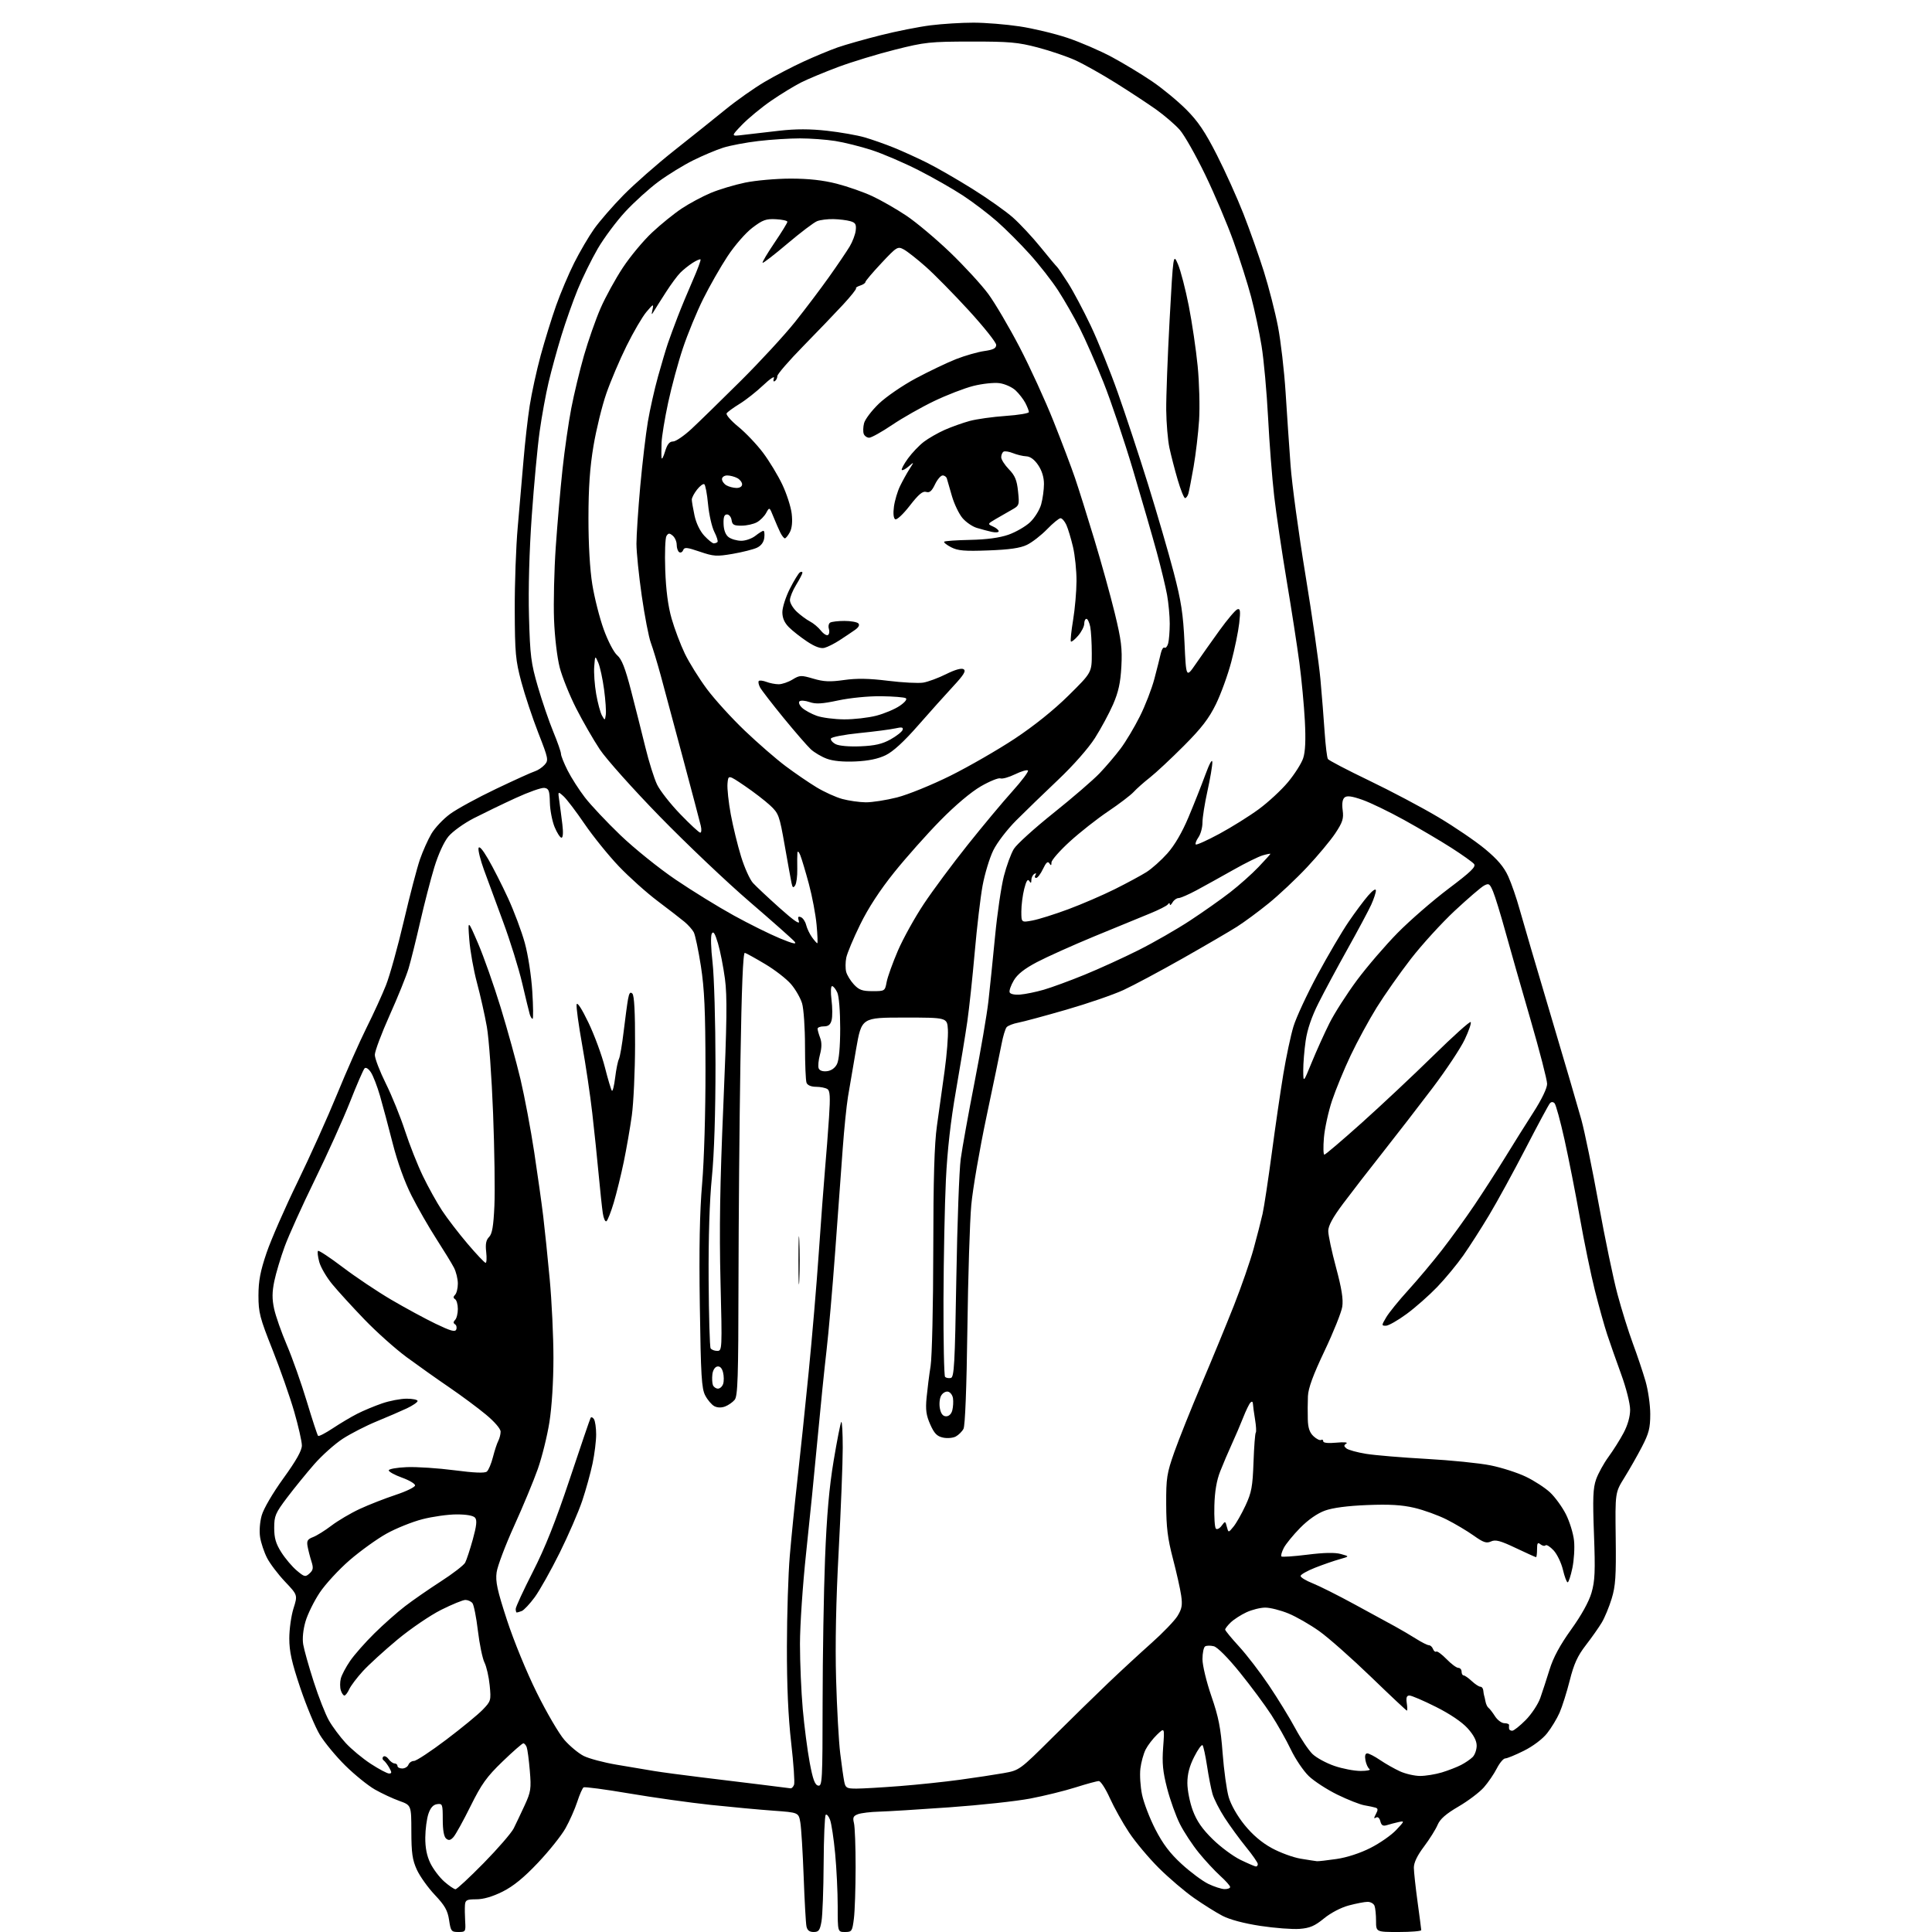 <?xml version="1.0" encoding="UTF-8" standalone="no"?>
<svg 
  version="1.1" 
  xmlns="http://www.w3.org/2000/svg" 
  xmlns:xlink="http://www.w3.org/1999/xlink" 
  xmlns:svg="http://www.w3.org/2000/svg"
  xmlns:rdf="http://www.w3.org/1999/02/22-rdf-syntax-ns#"
  xmlns:cc="http://creativecommons.org/ns#"
  xmlns:dc="http://purl.org/dc/elements/1.1/"
  viewBox="0 0 768 768"
  width="768"
  height="768"
>
<style>svg {background-color: white; }</style>"
<path stroke="none" fill="black" fill-rule="evenodd" d="M182.20,768.00C179.42,768.00 179.18,767.69 178.52,763.25C177.94,759.42 176.85,757.49 172.85,753.25C170.12,750.36 166.91,745.86 165.71,743.25C163.93,739.35 163.54,736.62 163.52,728.05C163.50,717.60 163.50,717.60 158.76,715.90C156.15,714.96 151.76,712.92 149.01,711.35C146.26,709.78 140.97,705.50 137.25,701.83C133.54,698.17 128.99,692.66 127.13,689.59C125.28,686.53 121.80,678.16 119.38,670.99C115.95,660.79 115.00,656.51 115.00,651.31C115.00,647.66 115.75,642.29 116.67,639.37C118.35,634.06 118.35,634.06 113.28,628.71C110.50,625.76 107.28,621.52 106.14,619.27C104.99,617.02 103.76,613.34 103.40,611.09C103.02,608.70 103.28,605.07 104.03,602.41C104.77,599.76 108.41,593.53 112.65,587.66C117.73,580.64 120.00,576.61 120.00,574.61C120.00,573.02 118.62,566.95 116.94,561.11C115.25,555.28 111.37,544.20 108.31,536.50C103.29,523.88 102.74,521.76 102.74,515.00C102.75,509.19 103.47,505.36 105.97,498.00C107.75,492.77 113.26,480.18 118.22,470.00C123.17,459.82 130.27,444.07 133.98,435.00C137.69,425.93 142.98,414.00 145.72,408.50C148.47,403.00 151.94,395.41 153.43,391.64C154.93,387.86 158.12,376.39 160.52,366.14C162.92,355.89 165.81,344.84 166.95,341.58C168.08,338.32 170.13,333.75 171.49,331.43C172.86,329.10 176.19,325.56 178.91,323.57C181.62,321.58 189.84,317.09 197.17,313.60C204.50,310.10 211.45,306.95 212.62,306.60C213.78,306.24 215.52,305.09 216.47,304.04C218.12,302.21 218.01,301.64 213.99,291.36C211.68,285.43 208.63,276.29 207.23,271.05C204.94,262.47 204.68,259.57 204.62,242.50C204.58,232.05 205.11,217.20 205.81,209.50C206.50,201.80 207.53,189.88 208.10,183.00C208.67,176.12 209.77,166.35 210.56,161.28C211.35,156.20 213.32,147.20 214.93,141.28C216.55,135.35 219.30,126.45 221.05,121.50C222.80,116.55 226.04,108.90 228.25,104.50C230.46,100.10 234.02,94.03 236.16,91.00C238.31,87.97 243.53,81.95 247.78,77.62C252.03,73.28 261.12,65.28 268.00,59.84C274.88,54.41 284.10,47.02 288.50,43.44C292.90,39.86 299.88,34.94 304.00,32.52C308.12,30.09 315.10,26.46 319.50,24.44C323.90,22.42 329.98,19.90 333.00,18.84C336.02,17.79 343.68,15.61 350.00,14.02C356.32,12.42 365.31,10.64 369.97,10.06C374.63,9.48 382.28,9.00 386.97,9.01C391.66,9.01 399.91,9.68 405.30,10.49C410.70,11.30 419.25,13.35 424.30,15.04C429.36,16.73 437.32,20.17 442.00,22.68C446.68,25.20 453.88,29.55 458.00,32.36C462.12,35.16 468.24,40.21 471.59,43.58C476.27,48.27 479.09,52.47 483.73,61.60C487.06,68.14 491.81,78.67 494.29,85.00C496.77,91.33 500.41,101.62 502.39,107.88C504.36,114.14 506.89,124.00 508.01,129.79C509.13,135.59 510.49,147.34 511.04,155.91C511.58,164.49 512.47,177.57 513.02,185.00C513.56,192.43 516.22,212.00 518.93,228.50C521.64,245.00 524.32,263.68 524.89,270.00C525.46,276.32 526.22,285.83 526.57,291.12C526.93,296.41 527.51,301.18 527.86,301.72C528.21,302.27 535.58,306.12 544.24,310.28C552.90,314.44 565.28,320.99 571.74,324.84C578.21,328.68 586.58,334.39 590.36,337.52C595.33,341.65 597.85,344.63 599.54,348.36C600.83,351.19 602.87,357.10 604.08,361.50C605.30,365.90 610.78,384.57 616.27,403.00C621.76,421.43 627.31,440.36 628.61,445.07C629.91,449.79 633.01,464.86 635.50,478.57C637.99,492.28 641.35,508.45 642.98,514.50C644.60,520.55 647.34,529.33 649.07,534.00C650.81,538.67 653.07,545.42 654.11,549.00C655.15,552.57 656.00,558.48 656.00,562.13C656.00,567.68 655.46,569.79 652.69,575.13C650.87,578.63 647.73,584.16 645.71,587.40C642.04,593.31 642.04,593.31 642.27,611.40C642.46,626.58 642.20,630.47 640.66,635.50C639.65,638.80 637.88,643.08 636.72,645.00C635.57,646.92 632.72,650.98 630.38,654.00C627.10,658.25 625.65,661.43 624.00,668.00C622.82,672.67 620.99,678.45 619.95,680.83C618.90,683.21 616.67,686.90 614.98,689.02C613.21,691.27 609.37,694.16 605.80,695.94C602.44,697.62 599.09,699.00 598.36,699.00C597.63,699.00 596.13,700.79 595.01,702.97C593.90,705.16 591.58,708.55 589.86,710.51C588.14,712.46 583.60,715.90 579.77,718.13C574.77,721.05 572.44,723.10 571.47,725.41C570.73,727.18 568.30,731.06 566.06,734.04C563.35,737.64 562.01,740.45 562.03,742.47C562.05,744.14 562.71,750.23 563.50,756.00C564.29,761.77 564.95,766.84 564.97,767.25C564.99,767.66 560.95,768.00 556.00,768.00C547.00,768.00 547.00,768.00 547.00,763.58C547.00,761.15 546.73,758.45 546.39,757.58C546.06,756.71 544.82,756.01 543.64,756.01C542.46,756.02 539.11,756.66 536.20,757.44C533.08,758.26 529.00,760.40 526.31,762.60C522.64,765.61 520.71,766.44 516.61,766.76C513.80,766.98 506.79,766.45 501.04,765.58C494.48,764.58 488.85,763.08 485.93,761.56C483.37,760.22 478.28,757.03 474.62,754.47C470.96,751.91 464.68,746.56 460.66,742.57C456.65,738.57 451.30,732.20 448.79,728.40C446.27,724.61 442.85,718.46 441.17,714.75C439.50,711.04 437.53,708.00 436.80,708.00C436.07,708.00 431.91,709.13 427.54,710.52C423.18,711.90 415.08,713.90 409.55,714.95C404.02,716.01 389.60,717.57 377.50,718.43C365.40,719.30 352.77,720.07 349.44,720.16C346.11,720.24 342.35,720.70 341.08,721.16C339.19,721.86 338.91,722.49 339.46,724.69C339.83,726.17 340.13,734.10 340.12,742.32C340.11,750.55 339.81,759.69 339.44,762.64C338.80,767.73 338.62,768.00 335.88,768.00C333.00,768.00 333.00,768.00 333.00,757.75C333.00,752.11 332.54,742.67 331.98,736.77C331.42,730.86 330.51,724.84 329.95,723.38C329.40,721.92 328.62,721.04 328.23,721.43C327.84,721.83 327.47,730.55 327.41,740.82C327.35,751.10 326.97,761.41 326.56,763.75C325.93,767.36 325.46,768.00 323.43,768.00C321.75,768.00 320.90,767.33 320.58,765.75C320.32,764.51 319.82,755.62 319.47,746.00C319.11,736.38 318.52,726.70 318.15,724.50C317.47,720.50 317.47,720.50 307.49,719.78C301.99,719.39 290.75,718.34 282.50,717.47C274.25,716.59 259.70,714.55 250.16,712.93C240.62,711.31 232.45,710.22 231.99,710.51C231.53,710.79 230.39,713.38 229.46,716.26C228.52,719.14 226.42,723.88 224.79,726.78C223.16,729.68 218.23,735.85 213.84,740.48C208.23,746.42 204.06,749.81 199.77,751.96C195.79,753.94 192.18,755.00 189.34,755.00C185.56,755.00 184.98,755.29 184.83,757.25C184.74,758.49 184.77,761.41 184.91,763.75C185.16,767.85 185.06,768.00 182.20,768.00zM181.07,751.00C181.61,751.00 186.66,746.31 192.28,740.59C197.90,734.86 203.26,728.67 204.19,726.84C205.11,725.00 207.08,720.85 208.57,717.62C211.03,712.26 211.21,711.06 210.61,703.90C210.25,699.58 209.69,695.37 209.37,694.53C209.05,693.69 208.44,693.00 208.03,693.00C207.61,693.00 203.88,696.26 199.75,700.25C193.44,706.34 191.41,709.18 187.04,718.00C184.18,723.77 181.13,729.29 180.27,730.25C179.08,731.57 178.37,731.72 177.35,730.87C176.47,730.15 176.00,727.50 176.00,723.31C176.00,717.19 175.88,716.88 173.75,717.18C172.20,717.40 171.13,718.59 170.31,721.00C169.65,722.92 169.09,727.17 169.06,730.43C169.02,734.48 169.66,737.73 171.07,740.64C172.21,742.99 174.70,746.28 176.60,747.96C178.51,749.63 180.52,751.00 181.07,751.00zM486.75,750.95C487.99,750.98 489.00,750.60 489.00,750.12C489.00,749.63 487.22,747.63 485.05,745.67C482.88,743.70 479.05,739.58 476.54,736.49C474.03,733.41 470.65,728.28 469.04,725.09C467.43,721.90 465.14,715.51 463.95,710.89C462.23,704.23 461.91,700.87 462.37,694.58C462.96,686.66 462.96,686.66 459.94,689.55C458.28,691.15 456.24,693.81 455.40,695.47C454.56,697.14 453.62,700.54 453.32,703.04C453.02,705.54 453.31,710.20 453.98,713.39C454.64,716.59 457.02,722.79 459.27,727.18C462.27,733.02 465.07,736.72 469.73,740.99C473.23,744.20 477.99,747.74 480.30,748.86C482.61,749.98 485.51,750.92 486.75,750.95zM499.25,741.96C499.66,741.98 500.00,741.54 500.00,740.99C500.00,740.43 497.89,737.39 495.32,734.24C492.75,731.08 488.93,725.85 486.83,722.61C484.73,719.36 482.55,715.09 481.99,713.11C481.42,711.12 480.44,706.12 479.82,702.00C479.19,697.88 478.39,694.17 478.04,693.76C477.70,693.35 476.19,695.42 474.71,698.36C472.81,702.09 472.00,705.24 472.00,708.81C472.00,711.62 472.97,716.53 474.16,719.71C475.72,723.89 477.91,727.06 482.06,731.12C485.21,734.22 490.20,737.91 493.15,739.34C496.09,740.76 498.84,741.94 499.25,741.96zM523.50,739.86C524.05,739.92 527.55,739.52 531.27,738.98C535.41,738.38 540.67,736.67 544.77,734.59C548.47,732.72 553.08,729.51 555.00,727.46C558.35,723.91 558.39,723.77 556.00,724.29C554.62,724.59 552.55,725.14 551.39,725.50C549.76,726.01 549.14,725.66 548.71,723.98C548.36,722.64 547.68,722.08 546.97,722.52C546.08,723.07 546.08,722.73 546.94,721.11C547.83,719.45 547.80,718.88 546.79,718.57C546.08,718.35 544.08,717.93 542.34,717.63C540.60,717.33 535.80,715.44 531.66,713.42C527.53,711.40 522.40,708.07 520.27,706.03C518.14,703.98 514.94,699.24 513.15,695.50C511.36,691.75 507.85,685.52 505.35,681.66C502.85,677.80 497.23,670.23 492.86,664.83C488.13,658.98 483.95,654.77 482.51,654.41C481.19,654.08 479.64,654.11 479.06,654.46C478.48,654.82 478.00,657.11 478.00,659.54C478.00,662.01 479.57,668.51 481.54,674.24C484.40,682.52 485.26,686.89 486.01,696.90C486.53,703.72 487.61,711.60 488.43,714.40C489.32,717.44 491.85,721.89 494.71,725.42C497.89,729.35 501.54,732.46 505.55,734.65C508.88,736.47 514.05,738.37 517.05,738.86C520.05,739.36 522.95,739.81 523.50,739.86zM314.28,710.89C314.71,710.95 315.33,710.31 315.65,709.47C315.98,708.62 315.46,701.09 314.50,692.72C313.32,682.40 312.78,670.09 312.81,654.50C312.83,641.85 313.34,625.65 313.95,618.50C314.55,611.35 315.93,597.62 317.01,588.00C318.09,578.38 320.09,559.25 321.45,545.50C322.82,531.75 324.63,510.38 325.48,498.00C326.33,485.62 327.44,470.77 327.94,465.00C328.45,459.23 329.18,449.83 329.55,444.13C330.09,435.89 329.95,433.58 328.87,432.90C328.11,432.42 326.09,432.02 324.36,432.02C322.42,432.01 320.98,431.39 320.61,430.42C320.27,429.55 320.00,422.96 320.00,415.78C320.00,408.61 319.48,400.99 318.84,398.86C318.20,396.73 316.23,393.29 314.45,391.22C312.68,389.15 308.06,385.56 304.18,383.25C300.31,380.94 296.67,378.92 296.09,378.77C295.37,378.59 294.81,392.41 294.33,422.00C293.94,445.93 293.60,485.57 293.56,510.09C293.51,547.63 293.27,554.96 292.04,556.45C291.24,557.42 289.52,558.61 288.23,559.10C286.75,559.66 285.15,559.61 283.94,558.97C282.89,558.40 281.26,556.49 280.34,554.72C278.89,551.96 278.59,546.90 278.19,519.00C277.86,496.15 278.14,481.75 279.11,470.50C279.90,461.24 280.47,442.07 280.44,425.00C280.41,401.71 280.02,393.08 278.61,384.01C277.62,377.68 276.35,371.64 275.78,370.58C275.21,369.52 273.57,367.67 272.12,366.46C270.68,365.25 265.89,361.55 261.47,358.22C257.05,354.90 250.08,348.65 245.97,344.34C241.86,340.02 235.74,332.44 232.36,327.50C228.99,322.55 225.22,317.60 223.99,316.50C221.76,314.50 221.76,314.50 222.34,318.50C222.66,320.70 223.20,324.86 223.55,327.75C223.94,330.96 223.81,333.00 223.20,333.00C222.66,333.00 221.43,331.09 220.46,328.75C219.50,326.41 218.65,322.02 218.58,319.00C218.47,314.27 218.16,313.46 216.40,313.20C215.27,313.04 210.11,314.86 204.93,317.25C199.74,319.63 192.29,323.24 188.36,325.25C184.41,327.28 179.89,330.53 178.25,332.52C176.47,334.67 174.22,339.60 172.63,344.81C171.18,349.59 168.65,359.35 167.02,366.50C165.38,373.65 163.32,381.96 162.42,384.96C161.53,387.96 158.15,396.33 154.90,403.56C151.66,410.79 149.00,417.88 149.00,419.31C149.00,420.75 150.97,425.87 153.37,430.71C155.77,435.54 159.20,444.00 160.99,449.50C162.78,455.00 165.98,463.10 168.11,467.50C170.23,471.90 173.66,478.08 175.73,481.22C177.81,484.37 182.38,490.33 185.91,494.47C189.43,498.61 192.64,502.00 193.04,502.00C193.43,502.00 193.54,500.06 193.27,497.68C192.91,494.53 193.22,492.92 194.41,491.73C195.64,490.50 196.16,487.48 196.53,479.39C196.80,473.50 196.57,456.94 196.01,442.59C195.46,428.24 194.35,412.74 193.53,408.15C192.72,403.55 190.95,395.68 189.60,390.65C188.25,385.62 186.88,377.90 186.55,373.50C185.94,365.50 185.94,365.50 190.03,375.00C192.28,380.23 196.33,391.71 199.03,400.51C201.73,409.32 205.27,422.14 206.90,429.01C208.52,435.88 210.98,448.93 212.36,458.00C213.73,467.07 215.35,478.55 215.94,483.50C216.54,488.45 217.70,499.66 218.51,508.41C219.33,517.16 220.00,531.28 220.00,539.79C220.00,549.12 219.36,559.26 218.40,565.34C217.52,570.89 215.44,579.26 213.78,583.96C212.12,588.66 207.90,598.82 204.39,606.55C200.89,614.27 197.74,622.60 197.41,625.05C196.91,628.70 197.65,632.12 201.53,644.00C204.20,652.19 209.35,664.76 213.38,672.87C217.29,680.78 222.24,689.23 224.37,691.66C226.50,694.09 229.93,696.95 232.00,698.00C234.07,699.05 239.97,700.63 245.13,701.50C250.28,702.38 256.98,703.50 260.00,704.00C263.02,704.50 271.35,705.61 278.50,706.48C285.65,707.34 296.45,708.66 302.50,709.41C308.55,710.16 313.85,710.83 314.28,710.89zM340.43,711.00C342.79,711.00 350.51,710.55 357.60,710.00C364.70,709.45 375.45,708.32 381.50,707.49C387.55,706.67 395.37,705.48 398.88,704.86C405.26,703.72 405.26,703.72 418.45,690.61C425.70,683.40 435.66,673.66 440.57,668.98C445.48,664.29 453.20,657.17 457.71,653.15C462.23,649.14 466.89,644.29 468.07,642.39C469.82,639.55 470.09,638.06 469.53,634.21C469.16,631.62 467.67,625.00 466.23,619.50C464.16,611.58 463.61,607.11 463.58,598.00C463.54,587.51 463.83,585.68 466.82,577.20C468.63,572.09 473.49,559.94 477.63,550.20C481.77,540.47 487.56,526.40 490.51,518.94C493.46,511.48 496.97,501.35 498.32,496.44C499.68,491.52 501.28,485.25 501.90,482.50C502.51,479.75 504.14,468.95 505.54,458.50C506.93,448.05 508.99,433.90 510.13,427.04C511.26,420.19 513.08,411.64 514.17,408.04C515.26,404.45 519.56,395.20 523.71,387.50C527.87,379.80 533.42,370.35 536.05,366.50C538.67,362.65 542.19,357.93 543.87,356.00C545.71,353.88 546.93,353.09 546.94,354.00C546.95,354.82 546.11,357.35 545.09,359.62C544.06,361.88 539.85,369.76 535.74,377.12C531.63,384.48 526.40,394.20 524.13,398.73C521.40,404.16 519.66,409.26 519.02,413.73C518.48,417.45 518.05,422.75 518.06,425.50C518.09,430.50 518.09,430.50 521.47,422.23C523.33,417.69 526.49,410.70 528.49,406.71C530.49,402.72 535.41,395.04 539.42,389.64C543.43,384.25 550.71,375.78 555.60,370.81C560.50,365.85 569.58,357.96 575.78,353.29C584.78,346.51 586.84,344.51 585.94,343.43C585.32,342.69 581.32,339.83 577.04,337.09C572.76,334.34 564.33,329.37 558.30,326.03C552.27,322.69 544.74,319.05 541.57,317.94C537.35,316.46 535.46,316.21 534.50,317.00C533.65,317.71 533.38,319.44 533.73,322.05C534.18,325.41 533.73,326.83 530.79,331.27C528.87,334.15 523.79,340.24 519.50,344.80C515.21,349.37 508.38,355.79 504.32,359.08C500.27,362.37 494.60,366.55 491.72,368.38C488.85,370.21 479.16,375.86 470.18,380.95C461.21,386.03 450.60,391.70 446.62,393.54C442.64,395.38 432.43,398.90 423.94,401.35C415.45,403.81 406.83,406.13 404.79,406.52C402.74,406.90 400.65,407.72 400.13,408.35C399.61,408.98 398.71,411.98 398.14,415.00C397.56,418.02 394.86,431.07 392.12,444.00C389.39,456.93 386.68,472.68 386.10,479.00C385.52,485.32 384.82,507.50 384.55,528.27C384.24,551.72 383.65,566.78 383.00,567.99C382.43,569.07 381.04,570.44 379.92,571.04C378.80,571.64 376.51,571.83 374.84,571.46C372.45,570.94 371.37,569.82 369.78,566.23C368.17,562.60 367.87,560.40 368.33,555.58C368.65,552.23 369.36,546.58 369.93,543.00C370.49,539.42 370.97,518.78 370.99,497.00C371.02,468.48 371.42,454.72 372.45,447.50C373.23,442.00 374.59,432.20 375.49,425.73C376.38,419.26 376.97,411.83 376.80,409.23C376.50,404.50 376.50,404.50 359.50,404.50C342.50,404.50 342.50,404.50 340.32,417.00C339.12,423.88 337.66,432.43 337.08,436.00C336.50,439.57 335.56,448.80 335.00,456.50C334.44,464.20 333.08,482.65 332.00,497.50C330.91,512.35 329.35,530.12 328.54,537.00C327.73,543.88 326.13,559.62 324.98,572.00C323.84,584.38 321.80,604.76 320.45,617.29C319.10,629.83 318.00,646.12 318.00,653.52C318.00,660.91 318.50,672.56 319.11,679.40C319.72,686.24 320.96,695.80 321.87,700.65C323.13,707.40 323.93,709.55 325.25,709.81C326.85,710.12 326.98,707.84 327.00,676.82C327.02,658.49 327.45,632.70 327.97,619.50C328.64,602.40 329.62,591.23 331.39,580.65C332.75,572.49 334.12,565.55 334.43,565.24C334.74,564.92 335.00,569.57 335.00,575.56C335.00,581.56 334.27,599.97 333.39,616.48C332.32,636.31 331.97,653.63 332.36,667.50C332.69,679.05 333.42,692.33 334.00,697.00C334.57,701.67 335.29,706.74 335.60,708.25C336.10,710.73 336.57,711.00 340.43,711.00zM564.50,705.97C566.70,705.97 570.59,705.34 573.15,704.57C575.70,703.79 579.15,702.46 580.80,701.60C582.46,700.75 584.53,699.33 585.41,698.45C586.28,697.57 587.00,695.54 587.00,693.93C587.00,691.97 585.80,689.68 583.38,687.00C581.14,684.52 576.34,681.28 570.78,678.50C565.84,676.02 561.12,674.00 560.28,674.00C559.17,674.00 558.89,674.80 559.21,677.00C559.46,678.65 559.48,680.00 559.26,680.00C559.05,680.00 552.61,673.96 544.97,666.57C537.32,659.19 528.09,651.02 524.45,648.43C520.82,645.84 515.29,642.66 512.17,641.38C509.05,640.10 504.93,639.05 503.00,639.05C501.07,639.04 497.70,639.88 495.50,640.90C493.30,641.92 490.49,643.73 489.25,644.92C488.01,646.11 487.01,647.40 487.02,647.79C487.03,648.18 489.51,651.20 492.54,654.50C495.57,657.80 500.93,664.77 504.44,670.00C507.96,675.23 512.66,682.89 514.89,687.04C517.12,691.18 520.21,695.78 521.75,697.26C523.30,698.75 527.21,700.87 530.44,701.98C533.67,703.09 538.38,703.99 540.91,703.98C543.43,703.98 545.00,703.64 544.40,703.23C543.79,702.83 543.07,701.26 542.79,699.75C542.46,697.97 542.71,697.00 543.50,697.00C544.17,697.00 546.47,698.19 548.61,699.65C550.75,701.11 554.30,703.12 556.50,704.13C558.70,705.13 562.30,705.96 564.50,705.97zM154.66,705.00C155.77,705.00 155.79,704.59 154.76,702.75C154.07,701.51 153.06,700.19 152.53,699.80C151.99,699.42 151.92,698.75 152.36,698.31C152.80,697.86 153.74,698.29 154.44,699.25C155.15,700.21 156.23,701.00 156.86,701.00C157.49,701.00 158.00,701.45 158.00,702.00C158.00,702.55 158.85,703.00 159.89,703.00C160.93,703.00 162.05,702.33 162.36,701.50C162.68,700.67 163.67,700.00 164.57,700.00C165.47,700.00 171.23,696.21 177.36,691.57C183.49,686.94 190.02,681.57 191.88,679.64C195.16,676.24 195.24,675.96 194.66,669.98C194.33,666.59 193.40,662.50 192.59,660.89C191.79,659.27 190.61,653.57 189.97,648.22C189.34,642.88 188.35,637.94 187.79,637.25C187.22,636.56 185.96,636.00 184.99,636.00C184.02,636.00 179.69,637.77 175.36,639.94C171.03,642.11 163.22,647.43 157.99,651.77C152.77,656.11 146.58,661.76 144.23,664.33C141.88,666.90 139.44,670.13 138.82,671.50C138.19,672.88 137.33,674.00 136.91,674.00C136.48,674.00 135.84,673.07 135.48,671.93C135.12,670.79 135.11,668.69 135.47,667.27C135.82,665.85 137.50,662.68 139.19,660.22C140.88,657.76 145.22,652.84 148.84,649.28C152.45,645.71 157.91,640.88 160.96,638.54C164.00,636.19 170.42,631.75 175.20,628.66C179.99,625.58 184.35,622.21 184.91,621.18C185.46,620.14 186.82,616.01 187.94,611.98C189.44,606.55 189.68,604.32 188.86,603.33C188.16,602.48 185.50,602.00 181.54,602.00C178.12,602.00 171.99,602.86 167.91,603.91C163.83,604.96 157.40,607.55 153.62,609.66C149.83,611.77 143.25,616.52 138.98,620.20C134.72,623.89 129.37,629.69 127.10,633.08C124.84,636.48 122.29,641.65 121.44,644.57C120.49,647.83 120.14,651.37 120.53,653.70C120.88,655.79 122.75,662.45 124.70,668.50C126.64,674.55 129.37,681.50 130.77,683.94C132.16,686.38 135.15,690.39 137.40,692.85C139.66,695.31 144.16,699.05 147.41,701.16C150.65,703.27 153.92,705.00 154.66,705.00zM601.13,688.00C601.75,688.00 604.16,686.09 606.48,683.75C608.79,681.41 611.40,677.48 612.28,675.00C613.15,672.52 614.82,667.41 615.99,663.63C617.45,658.89 620.11,653.97 624.55,647.77C628.64,642.08 631.61,636.72 632.65,633.15C634.02,628.41 634.18,624.66 633.63,609.91C633.09,595.55 633.25,591.55 634.48,588.06C635.31,585.71 637.52,581.70 639.39,579.14C641.26,576.59 643.97,572.30 645.40,569.60C647.04,566.51 648.00,563.11 648.00,560.39C648.00,557.95 646.46,551.83 644.44,546.29C642.48,540.91 639.98,533.80 638.89,530.50C637.79,527.20 635.60,519.33 634.00,513.00C632.41,506.68 629.71,493.62 628.01,484.00C626.31,474.38 623.56,460.43 621.91,453.00C620.26,445.58 618.48,439.08 617.95,438.55C617.35,437.95 616.68,437.95 616.13,438.55C615.65,439.07 611.30,447.15 606.47,456.50C601.63,465.85 595.08,477.82 591.90,483.11C588.73,488.40 584.11,495.60 581.65,499.11C579.18,502.62 574.54,508.23 571.33,511.58C568.12,514.92 562.64,519.76 559.14,522.33C555.64,524.90 551.94,527.00 550.92,527.00C549.14,527.00 549.14,526.87 551.05,523.64C552.14,521.80 556.06,516.96 559.77,512.89C563.47,508.83 569.48,501.68 573.12,497.00C576.76,492.32 582.62,484.23 586.14,479.00C589.66,473.77 595.16,465.23 598.37,460.00C601.57,454.77 606.62,446.72 609.60,442.09C612.88,436.98 615.00,432.57 615.00,430.85C615.00,429.30 612.02,417.78 608.39,405.26C604.75,392.74 600.24,376.96 598.38,370.20C596.51,363.43 594.33,356.32 593.52,354.40C592.21,351.26 591.84,351.01 589.93,352.04C588.76,352.66 583.53,357.16 578.31,362.02C573.09,366.89 565.22,375.52 560.83,381.19C556.44,386.86 550.34,395.55 547.26,400.50C544.19,405.45 539.54,414.00 536.93,419.50C534.32,425.00 530.98,433.10 529.51,437.50C528.05,441.90 526.59,448.54 526.28,452.25C525.97,455.96 526.04,459.00 526.45,459.00C526.86,459.00 533.56,453.29 541.34,446.32C549.13,439.34 561.91,427.34 569.75,419.65C577.58,411.96 584.27,405.94 584.62,406.28C584.96,406.62 583.90,409.74 582.26,413.20C580.62,416.67 574.86,425.35 569.45,432.50C564.04,439.65 555.17,451.12 549.74,458.00C544.30,464.88 537.19,474.07 533.93,478.43C529.78,483.98 528.00,487.25 528.00,489.34C528.00,490.99 529.39,497.52 531.10,503.86C533.34,512.20 534.02,516.51 533.57,519.44C533.23,521.67 530.06,529.58 526.53,537.00C521.98,546.57 520.06,551.81 519.92,555.00C519.82,557.48 519.79,561.62 519.87,564.21C519.96,567.63 520.59,569.47 522.15,570.93C523.33,572.03 524.68,572.69 525.15,572.41C525.62,572.12 526.00,572.35 526.00,572.93C526.00,573.58 527.96,573.79 531.25,573.48C534.28,573.19 535.95,573.34 535.20,573.83C534.14,574.52 534.15,574.88 535.22,575.77C535.95,576.37 539.45,577.34 543.02,577.92C546.58,578.50 557.39,579.40 567.03,579.93C576.67,580.46 588.15,581.62 592.53,582.51C596.91,583.39 603.20,585.41 606.50,586.99C609.80,588.56 614.13,591.37 616.13,593.22C618.12,595.07 620.98,598.99 622.47,601.93C623.95,604.87 625.41,609.59 625.70,612.42C626.00,615.24 625.70,620.13 625.05,623.28C624.39,626.43 623.55,629.00 623.17,629.00C622.78,629.00 621.94,626.76 621.29,624.01C620.64,621.27 618.97,617.80 617.59,616.31C616.20,614.82 614.76,613.91 614.38,614.29C614.00,614.67 613.08,614.48 612.34,613.87C611.27,612.98 611.00,613.38 611.00,615.88C611.00,617.59 610.82,619.00 610.60,619.00C610.39,619.00 606.77,617.37 602.56,615.37C596.40,612.44 594.48,611.93 592.70,612.75C590.89,613.58 589.68,613.18 585.81,610.42C583.23,608.59 578.39,605.71 575.06,604.03C571.73,602.35 565.96,600.26 562.25,599.39C557.28,598.22 552.34,597.93 543.50,598.28C535.69,598.59 529.82,599.36 526.69,600.49C523.66,601.58 520.03,604.12 516.85,607.34C514.08,610.16 511.15,613.75 510.33,615.32C509.52,616.90 509.09,618.42 509.38,618.71C509.67,619.00 514.31,618.68 519.70,618.01C526.31,617.18 530.64,617.09 533.00,617.74C536.50,618.70 536.50,618.70 532.50,619.82C530.30,620.43 525.91,621.96 522.75,623.20C519.59,624.45 517.00,625.92 517.00,626.48C517.01,627.04 519.14,628.34 521.75,629.37C524.36,630.40 531.90,634.18 538.50,637.78C545.10,641.38 552.37,645.34 554.65,646.58C556.93,647.83 560.64,650.01 562.88,651.42C565.12,652.84 567.43,654.00 568.01,654.00C568.59,654.00 569.32,654.67 569.64,655.49C569.95,656.32 570.54,656.78 570.95,656.53C571.35,656.28 573.19,657.64 575.04,659.54C576.88,661.44 578.98,663.00 579.70,663.00C580.41,663.00 581.00,663.67 581.00,664.50C581.00,665.33 581.37,666.00 581.81,666.00C582.26,666.00 583.71,667.01 585.04,668.25C586.37,669.49 587.91,670.50 588.48,670.50C589.04,670.50 589.56,671.18 589.63,672.00C589.71,672.83 589.86,673.73 589.96,674.00C590.07,674.27 590.31,675.35 590.51,676.40C590.71,677.44 591.24,678.57 591.71,678.90C592.17,679.23 593.33,680.74 594.30,682.25C595.26,683.76 596.94,685.00 598.02,685.00C599.11,685.00 599.95,685.34 599.88,685.75C599.82,686.16 599.82,686.84 599.88,687.25C599.95,687.66 600.51,688.00 601.13,688.00zM205.42,641.00C205.19,641.00 205.00,640.36 205.00,639.58C205.00,638.80 208.07,632.16 211.81,624.83C216.69,615.28 220.84,604.84 226.46,588.00C230.76,575.08 234.51,564.11 234.77,563.64C235.03,563.17 235.64,563.40 236.11,564.14C236.58,564.89 236.98,567.61 236.98,570.18C236.99,572.76 236.35,577.97 235.55,581.77C234.75,585.56 232.91,592.23 231.45,596.58C229.99,600.94 225.95,610.25 222.47,617.28C218.98,624.30 214.52,632.24 212.56,634.92C210.59,637.60 208.27,640.06 207.41,640.40C206.54,640.73 205.65,641.00 205.42,641.00zM123.04,625.47C124.51,624.13 124.64,623.30 123.80,620.68C123.24,618.93 122.56,616.27 122.28,614.77C121.86,612.51 122.24,611.86 124.44,611.02C125.91,610.46 129.21,608.40 131.78,606.44C134.36,604.48 139.39,601.51 142.98,599.84C146.57,598.17 152.99,595.66 157.25,594.25C161.51,592.84 165.00,591.14 165.00,590.47C165.00,589.80 162.65,588.41 159.78,587.38C156.91,586.34 154.55,585.05 154.53,584.50C154.51,583.95 157.73,583.37 161.70,583.21C165.65,583.05 174.16,583.61 180.60,584.45C188.56,585.49 192.70,585.66 193.53,584.97C194.20,584.42 195.29,581.83 195.95,579.23C196.61,576.63 197.57,573.72 198.08,572.76C198.58,571.81 199.00,570.16 199.00,569.10C199.00,567.97 196.59,565.16 193.19,562.34C190.00,559.68 183.42,554.80 178.59,551.50C173.75,548.20 166.13,542.80 161.65,539.50C157.18,536.20 149.62,529.45 144.86,524.50C140.09,519.55 134.34,513.25 132.08,510.50C129.81,507.75 127.48,503.77 126.91,501.65C126.34,499.53 126.11,497.55 126.42,497.25C126.72,496.95 131.13,499.87 136.23,503.73C141.33,507.60 150.00,513.41 155.50,516.64C161.00,519.87 168.95,524.18 173.16,526.21C179.22,529.12 180.94,529.60 181.37,528.48C181.67,527.70 181.44,526.77 180.87,526.42C180.15,525.98 180.16,525.44 180.91,524.69C181.51,524.09 182.00,522.14 182.00,520.36C182.00,518.58 181.51,516.82 180.91,516.45C180.13,515.96 180.13,515.47 180.91,514.69C181.51,514.09 182.00,512.09 182.00,510.25C182.00,508.41 181.31,505.56 180.46,503.93C179.62,502.29 176.47,497.15 173.48,492.51C170.49,487.88 166.04,480.12 163.60,475.29C160.84,469.84 158.00,461.95 156.10,454.50C154.42,447.90 152.15,439.41 151.06,435.63C149.97,431.85 148.34,427.64 147.44,426.27C146.50,424.83 145.44,424.16 144.93,424.67C144.44,425.16 141.83,431.17 139.13,438.03C136.42,444.89 130.13,458.82 125.15,469.00C120.17,479.18 114.78,491.10 113.17,495.50C111.56,499.90 109.70,506.10 109.04,509.28C108.15,513.61 108.12,516.35 108.96,520.24C109.57,523.09 111.85,529.59 114.03,534.69C116.21,539.79 119.78,549.88 121.96,557.11C124.14,564.34 126.16,570.50 126.45,570.78C126.74,571.07 129.36,569.71 132.29,567.77C135.21,565.83 139.58,563.23 142.00,562.00C144.42,560.76 148.86,558.91 151.86,557.88C154.86,556.84 159.27,556.00 161.66,556.00C164.05,556.00 166.00,556.41 166.00,556.91C166.00,557.41 164.09,558.72 161.75,559.83C159.41,560.93 154.03,563.26 149.78,565.00C145.53,566.74 139.46,569.85 136.28,571.91C133.10,573.97 127.98,578.55 124.89,582.08C121.81,585.61 116.97,591.56 114.14,595.30C109.47,601.49 109.00,602.58 109.00,607.36C109.00,611.40 109.65,613.63 111.83,617.07C113.39,619.53 116.15,622.79 117.96,624.31C121.01,626.88 121.38,626.97 123.04,625.47zM490.30,606.91C491.40,605.59 493.55,601.80 495.09,598.50C497.51,593.31 497.94,590.97 498.29,581.24C498.51,575.04 498.92,569.75 499.19,569.48C499.46,569.21 499.33,566.85 498.90,564.24C498.47,561.63 498.09,558.85 498.06,558.05C498.02,557.14 497.65,556.96 497.07,557.55C496.56,558.07 495.26,560.75 494.18,563.50C493.10,566.25 491.08,570.98 489.68,574.02C488.29,577.05 486.21,581.93 485.06,584.86C483.63,588.47 482.88,592.86 482.73,598.50C482.60,603.07 482.87,607.19 483.33,607.66C483.79,608.12 484.82,607.60 485.61,606.51C487.04,604.57 487.08,604.57 487.69,606.93C488.32,609.33 488.32,609.33 490.30,606.91zM376.11,563.00C377.23,563.00 378.20,562.06 378.56,560.60C378.89,559.28 379.02,557.15 378.83,555.86C378.65,554.57 377.74,553.38 376.82,553.20C375.89,553.02 374.66,553.77 374.08,554.86C373.49,555.95 373.29,558.22 373.63,559.92C374.06,562.03 374.83,563.00 376.11,563.00zM285.40,552.00C286.21,552.00 287.14,551.14 287.47,550.09C287.81,549.03 287.78,546.98 287.42,545.54C286.99,543.83 286.19,543.01 285.13,543.21C284.18,543.39 283.36,544.70 283.18,546.34C283.00,547.90 283.10,549.81 283.39,550.58C283.69,551.36 284.60,552.00 285.40,552.00zM377.95,547.77C379.30,547.51 379.58,542.50 380.16,507.99C380.53,486.27 381.31,464.98 381.90,460.69C382.49,456.39 384.96,442.66 387.40,430.19C389.84,417.71 392.32,403.23 392.91,398.00C393.50,392.77 394.69,381.14 395.56,372.15C396.42,363.16 398.00,352.42 399.05,348.29C400.11,344.16 401.90,339.28 403.03,337.45C404.17,335.61 411.26,329.19 418.80,323.17C426.33,317.15 434.58,310.04 437.13,307.36C439.68,304.69 443.43,300.28 445.46,297.57C447.50,294.86 450.92,289.13 453.07,284.85C455.23,280.57 457.85,273.79 458.90,269.79C459.96,265.78 461.10,261.24 461.44,259.71C461.78,258.17 462.44,257.16 462.92,257.45C463.39,257.74 464.04,256.97 464.37,255.74C464.70,254.51 464.98,251.00 464.99,247.93C464.99,244.87 464.51,239.70 463.92,236.43C463.32,233.17 461.48,225.55 459.83,219.50C458.18,213.45 453.95,198.82 450.44,187.00C446.92,175.18 441.62,159.41 438.64,151.96C435.67,144.52 431.42,134.84 429.20,130.46C426.99,126.08 423.14,119.37 420.66,115.53C418.18,111.70 413.08,105.17 409.32,101.01C405.57,96.85 399.72,90.99 396.31,88.00C392.91,85.01 386.84,80.39 382.81,77.74C378.79,75.09 370.77,70.52 365.00,67.59C359.23,64.66 350.90,61.09 346.50,59.66C342.10,58.23 335.57,56.60 332.00,56.04C328.43,55.48 322.12,55.01 318.00,55.01C313.88,55.01 306.45,55.48 301.50,56.06C296.55,56.64 290.25,57.83 287.50,58.70C284.75,59.57 279.35,61.84 275.50,63.76C271.65,65.67 265.47,69.47 261.77,72.20C258.07,74.93 252.13,80.30 248.58,84.13C245.03,87.97 240.11,94.57 237.64,98.80C235.17,103.04 231.59,110.33 229.68,115.00C227.77,119.67 224.82,128.00 223.14,133.50C221.45,139.00 219.17,147.32 218.07,152.00C216.96,156.68 215.36,165.45 214.52,171.49C213.67,177.53 212.27,192.61 211.39,204.99C210.40,219.05 209.98,234.07 210.28,245.00C210.72,260.74 211.07,263.56 213.82,273.00C215.50,278.77 218.26,286.82 219.94,290.89C221.62,294.95 223.00,298.90 223.00,299.67C223.00,300.44 224.19,303.41 225.64,306.28C227.09,309.15 230.18,313.98 232.51,317.00C234.83,320.02 241.19,326.78 246.64,332.01C252.10,337.24 261.95,345.18 268.55,349.65C275.14,354.12 285.54,360.53 291.66,363.90C297.77,367.27 306.03,371.36 310.00,373.00C315.26,375.17 316.86,375.53 315.86,374.32C315.11,373.41 307.07,366.28 297.99,358.47C288.90,350.66 272.83,335.40 262.27,324.57C251.70,313.73 240.98,301.73 238.43,297.90C235.89,294.07 231.67,286.75 229.06,281.62C226.45,276.50 223.51,269.20 222.51,265.40C221.48,261.45 220.51,253.30 220.24,246.33C219.98,239.63 220.29,226.58 220.93,217.33C221.57,208.07 222.78,194.20 223.61,186.50C224.44,178.80 226.01,167.91 227.09,162.30C228.17,156.69 230.44,147.27 232.13,141.36C233.83,135.45 236.79,126.99 238.72,122.56C240.65,118.13 244.64,110.85 247.58,106.40C250.52,101.94 255.77,95.64 259.24,92.40C262.70,89.15 268.01,84.86 271.02,82.87C274.03,80.87 279.20,78.10 282.50,76.71C285.80,75.32 291.97,73.47 296.21,72.59C300.45,71.72 308.59,71.00 314.30,71.00C321.45,71.00 327.14,71.63 332.59,73.02C336.94,74.14 343.34,76.37 346.80,78.00C350.27,79.62 356.33,83.09 360.27,85.72C364.21,88.35 372.06,94.94 377.72,100.37C383.37,105.81 390.19,113.23 392.87,116.87C395.55,120.52 401.14,130.03 405.30,138.00C409.45,145.97 415.53,159.25 418.81,167.50C422.10,175.75 425.93,185.88 427.33,190.00C428.74,194.12 432.18,205.07 434.98,214.33C437.78,223.58 441.46,236.84 443.15,243.80C445.73,254.41 446.15,257.80 445.76,264.97C445.41,271.41 444.60,275.09 442.47,280.00C440.91,283.57 437.66,289.60 435.25,293.39C432.68,297.42 426.66,304.26 420.72,309.89C415.14,315.17 407.64,322.44 404.04,326.04C400.34,329.74 396.34,334.96 394.82,338.08C393.35,341.11 391.45,347.39 390.59,352.04C389.74,356.69 388.34,368.60 387.47,378.50C386.60,388.40 385.28,400.77 384.53,406.00C383.78,411.23 381.75,423.60 380.02,433.50C377.90,445.58 376.58,457.25 376.01,469.00C375.54,478.62 375.11,500.03 375.05,516.56C375.00,533.09 375.28,546.94 375.68,547.34C376.08,547.74 377.10,547.94 377.95,547.77zM285.11,537.00C287.06,537.00 287.09,536.52 286.41,509.25C285.90,488.85 286.20,470.41 287.53,439.63C288.97,406.16 289.10,396.03 288.18,389.10C287.54,384.34 286.30,378.00 285.41,375.02C284.23,371.03 283.58,370.00 282.95,371.13C282.46,372.00 282.59,376.93 283.25,382.58C283.88,388.04 284.41,406.23 284.42,423.00C284.43,442.43 283.90,458.76 282.98,468.00C282.05,477.26 281.59,491.97 281.69,508.72C281.78,523.14 282.13,535.41 282.48,535.97C282.83,536.54 284.01,537.00 285.11,537.00zM317.74,508.75C317.56,513.01 317.40,509.52 317.40,501.00C317.40,492.48 317.56,488.99 317.74,493.25C317.93,497.51 317.93,504.49 317.74,508.75zM241.06,485.46C240.57,485.76 239.93,484.32 239.62,482.25C239.31,480.19 238.58,473.32 237.99,467.00C237.41,460.68 236.26,449.65 235.44,442.50C234.63,435.35 232.81,423.10 231.40,415.28C230.00,407.45 229.01,400.25 229.22,399.28C229.45,398.19 231.26,400.98 233.91,406.50C236.29,411.45 239.23,419.44 240.45,424.25C241.67,429.07 242.93,433.27 243.25,433.59C243.57,433.91 244.15,431.54 244.54,428.33C244.93,425.13 245.60,421.82 246.02,421.00C246.45,420.18 247.30,415.23 247.92,410.00C248.55,404.77 249.32,399.00 249.65,397.18C250.10,394.71 250.54,394.14 251.38,394.98C252.13,395.74 252.48,402.36 252.45,415.30C252.43,425.86 251.84,438.55 251.15,443.50C250.46,448.45 249.02,456.71 247.96,461.85C246.89,467.00 245.10,474.29 243.98,478.06C242.86,481.83 241.54,485.16 241.06,485.46zM328.72,425.82C330.44,425.62 331.92,424.57 332.71,423.00C333.51,421.42 333.98,416.18 333.99,408.80C333.99,402.01 333.51,396.02 332.84,394.55C332.20,393.15 331.27,392.00 330.77,392.00C330.25,392.00 330.15,394.35 330.54,397.48C330.92,400.50 330.94,404.10 330.59,405.48C330.13,407.33 329.30,408.00 327.48,408.00C326.12,408.00 325.00,408.42 325.00,408.93C325.00,409.45 325.46,411.07 326.01,412.53C326.71,414.36 326.68,416.46 325.95,419.20C325.35,421.41 325.12,423.87 325.43,424.67C325.78,425.58 327.02,426.01 328.72,425.82zM211.71,405.00C211.39,405.00 210.90,404.21 210.60,403.25C210.31,402.29 208.95,396.68 207.57,390.79C206.19,384.90 202.76,373.88 199.94,366.29C197.12,358.71 193.70,349.43 192.35,345.68C190.99,341.93 190.03,338.10 190.22,337.18C190.44,336.09 191.80,337.62 194.06,341.50C195.98,344.80 199.53,351.77 201.94,357.00C204.35,362.23 207.35,370.24 208.61,374.81C209.91,379.52 211.20,387.87 211.59,394.06C211.97,400.08 212.03,405.00 211.71,405.00zM405.54,395.36C407.59,395.20 411.80,394.33 414.89,393.44C417.97,392.55 425.28,389.87 431.13,387.48C436.98,385.09 446.65,380.68 452.63,377.67C458.61,374.67 467.77,369.41 473.00,365.98C478.23,362.55 485.43,357.48 489.00,354.70C492.57,351.93 497.64,347.42 500.25,344.68C502.86,341.94 505.00,339.58 505.00,339.42C505.00,339.27 503.64,339.53 501.98,340.01C500.32,340.48 495.03,343.09 490.23,345.81C485.43,348.52 478.88,352.15 475.69,353.87C472.49,355.59 469.25,357.00 468.49,357.00C467.72,357.00 466.64,357.79 466.08,358.75C465.52,359.71 465.04,360.05 465.02,359.50C464.99,358.85 464.71,358.86 464.23,359.52C463.83,360.09 460.57,361.73 457.00,363.18C453.43,364.62 443.50,368.70 434.95,372.24C426.40,375.78 416.18,380.37 412.24,382.44C407.21,385.09 404.45,387.26 402.99,389.75C401.84,391.70 401.10,393.82 401.35,394.47C401.62,395.17 403.34,395.53 405.54,395.36zM346.84,394.00C351.73,394.00 351.78,393.97 352.46,390.34C352.84,388.33 354.86,382.72 356.94,377.88C359.03,373.04 363.67,364.68 367.26,359.29C370.84,353.91 378.66,343.37 384.64,335.88C390.61,328.39 398.60,318.81 402.39,314.61C406.18,310.40 408.99,306.65 408.62,306.29C408.26,305.92 405.95,306.60 403.50,307.79C401.05,308.98 398.42,309.72 397.66,309.42C396.91,309.13 393.41,310.55 389.89,312.58C385.99,314.84 379.73,320.11 373.80,326.15C368.46,331.58 360.21,340.86 355.47,346.76C349.81,353.80 345.15,360.94 341.94,367.50C339.24,373.00 336.75,378.95 336.40,380.71C336.05,382.48 336.03,384.99 336.36,386.29C336.68,387.59 338.07,389.86 339.43,391.33C341.47,393.53 342.78,394.00 346.84,394.00zM324.89,374.97C325.10,374.99 324.98,371.70 324.61,367.67C324.25,363.64 322.87,356.33 321.55,351.42C320.23,346.51 318.69,341.38 318.14,340.00C317.56,338.57 317.06,338.14 316.98,339.00C316.90,339.82 316.88,342.75 316.93,345.50C316.99,348.25 316.61,351.15 316.09,351.95C315.33,353.10 315.03,352.90 314.63,350.95C314.35,349.60 313.13,342.88 311.92,336.00C309.83,324.12 309.54,323.33 306.11,320.14C304.12,318.29 299.57,314.79 296.00,312.37C289.50,307.97 289.50,307.97 289.19,311.48C289.02,313.42 289.61,318.94 290.50,323.75C291.39,328.56 293.23,336.10 294.59,340.50C295.94,344.90 298.07,349.62 299.32,351.00C300.58,352.38 305.35,356.85 309.93,360.95C315.57,365.99 318.04,367.69 317.57,366.21C317.03,364.52 317.21,364.14 318.34,364.58C319.16,364.89 320.11,366.30 320.46,367.70C320.81,369.11 321.87,371.31 322.80,372.60C323.74,373.89 324.67,374.95 324.89,374.97zM410.43,365.91C412.86,365.46 419.27,363.44 424.68,361.43C430.08,359.42 438.41,355.82 443.19,353.44C447.97,351.05 453.62,348.00 455.75,346.66C457.88,345.31 461.62,341.97 464.06,339.23C466.92,336.02 469.91,330.90 472.44,324.87C474.61,319.72 477.62,312.12 479.13,308.00C480.80,303.45 481.90,301.48 481.92,303.00C481.94,304.38 481.07,309.53 479.98,314.45C478.89,319.37 478.00,325.01 478.00,326.98C478.00,328.94 477.28,331.58 476.40,332.84C475.52,334.10 475.04,335.38 475.34,335.68C475.64,335.98 479.85,334.08 484.69,331.47C489.54,328.85 496.59,324.45 500.36,321.68C504.13,318.91 509.38,314.06 512.01,310.89C514.64,307.73 517.36,303.45 518.04,301.38C518.89,298.81 519.10,294.13 518.70,286.56C518.38,280.48 517.41,270.10 516.53,263.50C515.66,256.90 513.38,242.16 511.46,230.75C509.55,219.34 507.32,204.27 506.51,197.25C505.70,190.24 504.60,176.18 504.08,166.00C503.55,155.82 502.39,143.00 501.49,137.50C500.60,132.00 498.73,123.22 497.34,118.00C495.96,112.78 492.81,102.88 490.35,96.00C487.89,89.12 482.82,77.18 479.09,69.46C475.36,61.74 470.82,53.73 469.00,51.65C467.17,49.57 462.94,45.93 459.59,43.54C456.24,41.16 449.00,36.40 443.50,32.96C438.00,29.52 430.80,25.47 427.50,23.97C424.20,22.46 417.45,20.17 412.50,18.87C404.66,16.81 401.24,16.50 386.00,16.52C369.65,16.54 367.66,16.75 355.77,19.75C348.76,21.51 338.64,24.60 333.27,26.60C327.90,28.61 321.25,31.37 318.50,32.75C315.75,34.13 310.35,37.43 306.50,40.08C302.65,42.74 297.48,47.01 295.00,49.57C290.50,54.24 290.50,54.24 295.50,53.62C298.25,53.28 304.70,52.53 309.84,51.96C316.40,51.22 322.03,51.23 328.77,51.98C334.04,52.57 340.76,53.75 343.69,54.60C346.62,55.45 351.82,57.28 355.26,58.67C358.69,60.06 364.65,62.77 368.50,64.69C372.35,66.61 380.45,71.27 386.50,75.05C392.55,78.82 399.82,83.96 402.65,86.47C405.48,88.98 410.43,94.29 413.65,98.27C416.86,102.24 419.77,105.72 420.11,106.00C420.46,106.28 422.45,109.19 424.55,112.49C426.65,115.78 430.71,123.43 433.59,129.49C436.46,135.54 441.29,147.47 444.31,156.00C447.34,164.53 452.76,180.95 456.36,192.50C459.95,204.05 464.54,219.80 466.55,227.50C469.56,239.00 470.32,244.00 470.86,255.50C471.50,269.50 471.50,269.50 475.29,264.00C477.37,260.98 481.64,254.93 484.78,250.58C487.93,246.22 491.13,242.45 491.89,242.20C493.03,241.82 493.16,242.84 492.61,247.72C492.24,251.02 490.82,257.94 489.45,263.10C488.09,268.27 485.34,275.84 483.35,279.92C480.57,285.60 477.60,289.47 470.61,296.47C465.60,301.50 459.53,307.17 457.13,309.06C454.72,310.95 451.80,313.54 450.64,314.82C449.47,316.09 444.92,319.56 440.51,322.53C436.10,325.49 429.24,330.90 425.25,334.54C421.26,338.18 417.99,341.91 417.98,342.83C417.97,344.11 417.78,344.19 417.13,343.18C416.53,342.22 415.83,342.85 414.60,345.43C413.67,347.39 412.45,349.00 411.89,349.00C411.34,349.00 411.20,348.48 411.60,347.85C412.04,347.13 411.87,346.96 411.15,347.40C410.52,347.80 409.99,348.88 409.98,349.81C409.97,351.12 409.78,351.20 409.12,350.17C408.54,349.25 407.92,350.25 407.14,353.36C406.51,355.85 406.00,359.88 406.00,362.31C406.00,366.74 406.00,366.74 410.43,365.91zM278.37,331.00C278.83,331.00 278.93,329.76 278.57,328.25C278.22,326.74 275.04,314.70 271.51,301.50C267.98,288.30 263.99,273.45 262.65,268.50C261.30,263.55 259.53,257.70 258.71,255.50C257.89,253.30 256.27,244.92 255.11,236.87C253.95,228.82 253.00,219.49 253.00,216.14C253.00,212.78 253.68,202.49 254.51,193.27C255.35,184.04 256.71,172.50 257.54,167.61C258.37,162.72 260.19,154.62 261.59,149.61C262.99,144.60 264.74,138.70 265.49,136.50C266.24,134.30 267.98,129.57 269.36,126.00C270.73,122.42 273.44,115.91 275.36,111.52C277.29,107.13 278.69,103.35 278.47,103.13C278.24,102.91 276.81,103.54 275.28,104.52C273.75,105.51 271.57,107.25 270.43,108.41C269.28,109.56 266.76,112.97 264.81,116.00C262.86,119.03 260.72,122.40 260.06,123.50C258.94,125.36 258.90,125.33 259.39,123.00C259.87,120.70 259.68,120.78 256.96,124.00C255.34,125.92 251.79,132.00 249.07,137.50C246.34,143.00 242.72,151.54 241.01,156.47C239.30,161.41 237.01,170.76 235.92,177.26C234.49,185.75 233.93,193.82 233.92,205.91C233.91,216.34 234.49,226.40 235.45,232.33C236.30,237.60 238.34,245.65 239.99,250.21C241.70,254.91 244.02,259.36 245.36,260.50C247.14,262.00 248.52,265.52 250.85,274.50C252.56,281.10 255.12,291.23 256.53,297.00C257.93,302.77 260.04,309.48 261.20,311.89C262.37,314.31 266.51,319.60 270.42,323.64C274.32,327.69 277.90,331.00 278.37,331.00zM344.09,318.93C346.61,318.97 352.24,318.09 356.59,316.99C360.98,315.87 370.43,312.02 377.83,308.35C385.16,304.70 396.63,298.09 403.33,293.67C411.04,288.56 418.89,282.27 424.75,276.48C434.00,267.34 434.00,267.34 434.00,259.79C434.00,255.64 433.72,250.84 433.38,249.12C433.03,247.41 432.36,246.00 431.88,246.00C431.39,246.00 431.00,246.87 431.00,247.94C431.00,249.01 429.91,251.15 428.59,252.69C427.26,254.24 425.96,255.28 425.70,255.00C425.45,254.72 425.84,250.90 426.57,246.50C427.30,242.10 427.91,235.12 427.93,231.00C427.95,226.88 427.32,220.75 426.53,217.40C425.74,214.04 424.55,210.11 423.89,208.65C423.22,207.19 422.18,206.00 421.57,206.00C420.97,206.00 418.55,207.98 416.21,210.40C413.86,212.82 410.27,215.60 408.22,216.59C405.54,217.88 401.28,218.49 392.93,218.80C383.42,219.16 380.77,218.93 378.08,217.54C376.29,216.61 375.05,215.62 375.34,215.33C375.62,215.04 380.28,214.72 385.68,214.61C392.19,214.48 397.30,213.79 400.83,212.57C403.76,211.55 407.64,209.31 409.47,207.60C411.29,205.88 413.27,202.68 413.88,200.49C414.49,198.29 414.99,194.65 414.99,192.40C415.00,189.77 414.18,187.08 412.70,184.90C411.21,182.68 409.55,181.46 407.95,181.39C406.60,181.33 404.22,180.76 402.67,180.13C401.11,179.50 399.42,179.24 398.92,179.55C398.41,179.86 398.00,180.86 398.00,181.76C398.00,182.67 399.38,184.82 401.06,186.56C403.49,189.06 404.23,190.87 404.69,195.33C405.26,200.83 405.21,200.97 402.08,202.72C400.32,203.70 397.44,205.35 395.69,206.39C392.53,208.27 392.52,208.30 394.75,209.30C395.99,209.85 397.00,210.70 397.00,211.17C397.00,211.65 395.76,211.76 394.25,211.43C392.74,211.09 390.05,210.38 388.28,209.84C386.51,209.31 383.95,207.54 382.58,205.91C381.21,204.28 379.33,200.37 378.41,197.22C377.50,194.08 376.59,190.94 376.40,190.25C376.22,189.56 375.46,189.00 374.72,189.00C373.98,189.00 372.61,190.60 371.67,192.56C370.39,195.24 369.52,195.98 368.16,195.55C366.80,195.12 365.16,196.49 361.64,201.03C358.97,204.47 356.47,206.79 355.85,206.41C355.18,205.99 354.99,204.07 355.36,201.36C355.69,198.95 356.78,195.29 357.78,193.24C358.78,191.18 360.46,188.15 361.51,186.50C363.42,183.50 363.42,183.50 361.20,185.41C359.99,186.46 358.76,187.10 358.49,186.82C358.21,186.54 359.31,184.49 360.92,182.26C362.54,180.03 365.38,177.05 367.24,175.63C369.09,174.22 372.83,172.08 375.55,170.87C378.27,169.67 382.74,168.08 385.49,167.33C388.25,166.59 394.66,165.69 399.75,165.34C404.84,164.99 409.00,164.29 409.00,163.80C409.00,163.31 408.37,161.69 407.60,160.20C406.82,158.72 405.07,156.45 403.69,155.17C402.32,153.89 399.44,152.60 397.29,152.31C395.14,152.02 390.48,152.52 386.94,153.41C383.40,154.30 376.37,157.02 371.32,159.44C366.26,161.87 358.75,166.13 354.61,168.93C350.47,171.72 346.38,174.00 345.51,174.00C344.65,174.00 343.68,173.32 343.36,172.50C343.04,171.67 343.09,169.76 343.47,168.25C343.84,166.74 346.48,163.25 349.33,160.50C352.21,157.73 358.77,153.23 364.05,150.40C369.30,147.60 376.49,144.16 380.04,142.76C383.59,141.37 388.64,139.92 391.25,139.55C394.89,139.03 396.00,138.46 396.00,137.09C396.00,136.11 391.09,129.95 385.10,123.40C379.10,116.86 371.40,109.03 367.97,106.00C364.55,102.97 360.63,99.89 359.25,99.15C356.85,97.86 356.49,98.07 350.37,104.60C346.87,108.33 344.00,111.72 344.00,112.13C344.00,112.53 343.07,113.16 341.92,113.52C340.78,113.89 340.05,114.38 340.29,114.62C340.53,114.86 338.20,117.78 335.11,121.12C332.03,124.45 324.89,131.89 319.25,137.65C313.61,143.40 309.00,148.74 309.00,149.50C309.00,150.26 308.56,151.16 308.01,151.49C307.42,151.86 307.28,151.37 307.65,150.30C308.00,149.31 306.08,150.59 303.39,153.14C300.70,155.69 296.48,159.02 294.00,160.54C291.52,162.06 289.21,163.75 288.85,164.30C288.49,164.85 290.57,167.25 293.48,169.62C296.39,171.99 300.82,176.65 303.32,179.97C305.82,183.30 309.27,189.00 310.99,192.64C312.72,196.29 314.39,201.48 314.71,204.18C315.08,207.36 314.83,209.95 313.98,211.55C313.25,212.90 312.36,214.00 312.00,214.00C311.64,214.00 310.83,212.99 310.21,211.75C309.60,210.51 308.36,207.70 307.48,205.50C305.87,201.50 305.87,201.50 304.57,203.89C303.86,205.20 302.20,206.88 300.89,207.60C299.58,208.33 296.84,208.95 294.82,208.96C291.75,208.99 291.09,208.63 290.82,206.75C290.64,205.51 289.82,204.50 289.00,204.50C287.91,204.50 287.53,205.53 287.63,208.30C287.71,210.73 288.42,212.61 289.63,213.52C290.66,214.30 292.90,214.95 294.62,214.97C296.33,214.99 298.87,214.10 300.27,213.00C301.67,211.90 303.11,211.00 303.47,211.00C303.84,211.00 303.99,212.23 303.82,213.74C303.61,215.52 302.59,216.92 300.92,217.72C299.50,218.39 295.16,219.49 291.29,220.16C284.88,221.26 283.68,221.18 278.18,219.30C273.05,217.55 272.04,217.45 271.57,218.68C271.26,219.48 270.56,219.85 270.01,219.50C269.45,219.16 269.00,217.84 269.00,216.56C269.00,215.29 268.29,213.66 267.42,212.94C266.12,211.85 265.69,211.87 264.93,213.06C264.43,213.85 264.21,219.90 264.44,226.50C264.73,234.60 265.55,240.91 266.98,245.92C268.15,249.99 270.51,256.25 272.23,259.82C273.95,263.39 277.90,269.73 281.01,273.91C284.12,278.08 290.92,285.56 296.12,290.51C301.32,295.47 308.60,301.79 312.29,304.55C315.99,307.32 321.52,311.11 324.60,312.97C327.67,314.83 332.28,316.92 334.84,317.61C337.40,318.30 341.57,318.90 344.09,318.93zM340.07,302.69C335.18,302.91 331.14,302.53 328.66,301.60C326.54,300.81 323.68,299.12 322.30,297.84C320.91,296.55 316.05,290.95 311.49,285.38C306.94,279.81 302.73,274.36 302.14,273.26C301.55,272.16 301.33,271.01 301.64,270.70C301.95,270.38 303.31,270.55 304.67,271.06C306.02,271.58 308.22,272.00 309.54,272.00C310.87,272.00 313.34,271.16 315.03,270.13C317.92,268.37 318.45,268.35 323.31,269.78C327.45,271.00 329.91,271.11 335.50,270.32C340.58,269.60 345.38,269.68 353.00,270.62C358.77,271.34 365.07,271.66 367.00,271.35C368.93,271.03 373.02,269.51 376.09,267.98C379.66,266.20 382.18,265.49 383.05,266.03C384.10,266.68 383.13,268.27 378.96,272.76C375.96,275.99 369.68,283.00 365.00,288.34C359.34,294.81 355.02,298.77 352.07,300.20C349.06,301.66 345.21,302.46 340.07,302.69zM342.07,296.67C347.79,296.43 350.69,295.76 353.99,293.93C356.39,292.59 358.55,290.89 358.80,290.14C359.14,289.09 358.49,288.96 355.87,289.55C354.02,289.97 347.59,290.81 341.58,291.41C335.58,292.01 330.50,292.99 330.30,293.58C330.11,294.18 330.97,295.19 332.22,295.83C333.55,296.51 337.65,296.86 342.07,296.67zM240.81,284.14C241.01,282.85 240.70,278.32 240.13,274.08C239.56,269.84 238.52,265.05 237.83,263.44C236.56,260.50 236.56,260.50 236.21,264.95C236.02,267.40 236.37,272.32 236.99,275.88C237.61,279.44 238.65,283.29 239.29,284.43C240.44,286.47 240.46,286.47 240.81,284.14zM335.54,285.96C339.41,285.98 345.17,285.32 348.35,284.50C351.52,283.67 355.70,281.92 357.63,280.60C359.74,279.17 360.71,277.94 360.06,277.54C359.46,277.17 355.04,276.82 350.23,276.76C345.28,276.70 337.93,277.42 333.24,278.42C326.74,279.81 324.30,279.95 321.80,279.08C320.05,278.47 318.25,278.35 317.79,278.81C317.33,279.27 317.83,280.44 318.91,281.42C319.99,282.39 322.58,283.80 324.68,284.55C326.78,285.30 331.67,285.93 335.54,285.96zM327.72,257.53C326.22,257.91 323.97,257.09 320.87,255.04C318.33,253.35 315.07,250.80 313.62,249.35C311.82,247.55 311.00,245.66 311.00,243.34C311.00,241.47 312.34,237.29 313.98,234.04C315.62,230.80 317.42,227.86 317.98,227.51C318.54,227.17 318.99,227.25 318.97,227.69C318.95,228.14 317.83,230.30 316.47,232.50C315.12,234.70 314.01,237.43 314.01,238.56C314.00,239.70 315.24,241.78 316.75,243.19C318.26,244.60 320.62,246.33 321.98,247.04C323.35,247.74 325.29,249.38 326.31,250.67C327.33,251.96 328.59,252.75 329.12,252.43C329.65,252.10 329.82,251.01 329.50,250.00C329.18,248.99 329.40,247.87 330.00,247.50C330.59,247.13 333.14,246.83 335.66,246.83C338.17,246.83 340.67,247.27 341.20,247.80C341.83,248.43 341.35,249.36 339.84,250.42C338.55,251.33 335.80,253.17 333.72,254.52C331.65,255.87 328.94,257.23 327.72,257.53zM283.73,216.00C284.25,216.00 284.91,215.76 285.21,215.46C285.50,215.16 284.94,213.34 283.95,211.41C282.97,209.47 281.85,204.53 281.46,200.43C281.08,196.33 280.40,192.75 279.96,192.48C279.52,192.20 278.22,193.17 277.08,194.63C275.94,196.08 275.00,197.86 275.00,198.59C275.00,199.31 275.49,202.16 276.08,204.93C276.73,207.97 278.27,211.15 279.98,212.98C281.53,214.64 283.22,216.00 283.73,216.00zM471.08,198.00C470.65,198.00 469.33,194.74 468.16,190.75C466.99,186.76 465.51,181.03 464.86,178.00C464.22,174.97 463.65,168.22 463.59,163.00C463.54,157.78 464.15,141.62 464.94,127.09C466.39,100.69 466.39,100.69 468.28,105.09C469.32,107.52 471.24,114.92 472.55,121.54C473.85,128.17 475.45,138.97 476.09,145.54C476.74,152.12 476.99,161.78 476.66,167.00C476.32,172.22 475.34,180.55 474.48,185.50C473.62,190.45 472.67,195.29 472.39,196.25C472.10,197.21 471.51,198.00 471.08,198.00zM292.75,193.97C294.07,193.99 295.00,193.40 295.00,192.54C295.00,191.73 294.13,190.60 293.07,190.04C292.00,189.47 290.20,189.00 289.07,189.00C287.93,189.00 287.00,189.65 287.00,190.45C287.00,191.25 287.79,192.36 288.75,192.92C289.71,193.48 291.51,193.95 292.75,193.97zM264.36,179.50C265.24,176.60 266.12,175.50 267.54,175.50C268.62,175.50 271.92,173.25 274.88,170.50C277.84,167.75 286.62,159.18 294.38,151.47C302.15,143.75 311.90,133.17 316.05,127.97C320.21,122.76 326.31,114.67 329.62,110.00C332.94,105.33 336.59,99.92 337.75,98.00C338.90,96.08 340.00,93.18 340.17,91.57C340.44,89.16 340.05,88.50 338.00,87.92C336.62,87.52 333.62,87.15 331.32,87.10C329.01,87.04 326.09,87.41 324.82,87.91C323.54,88.40 318.23,92.43 313.02,96.84C307.80,101.26 303.36,104.69 303.14,104.47C302.92,104.25 305.05,100.66 307.87,96.50C310.69,92.34 313.00,88.59 313.00,88.16C313.00,87.73 310.94,87.27 308.42,87.14C304.51,86.93 303.16,87.43 299.05,90.56C296.37,92.60 292.04,97.58 289.22,101.86C286.44,106.06 282.09,113.70 279.54,118.82C276.98,123.95 273.36,132.74 271.48,138.37C269.59,143.99 266.95,153.75 265.60,160.05C264.25,166.35 263.07,173.53 262.98,176.00C262.89,178.47 262.89,181.18 262.98,182.00C263.08,182.82 263.70,181.70 264.36,179.50z" />

</svg>